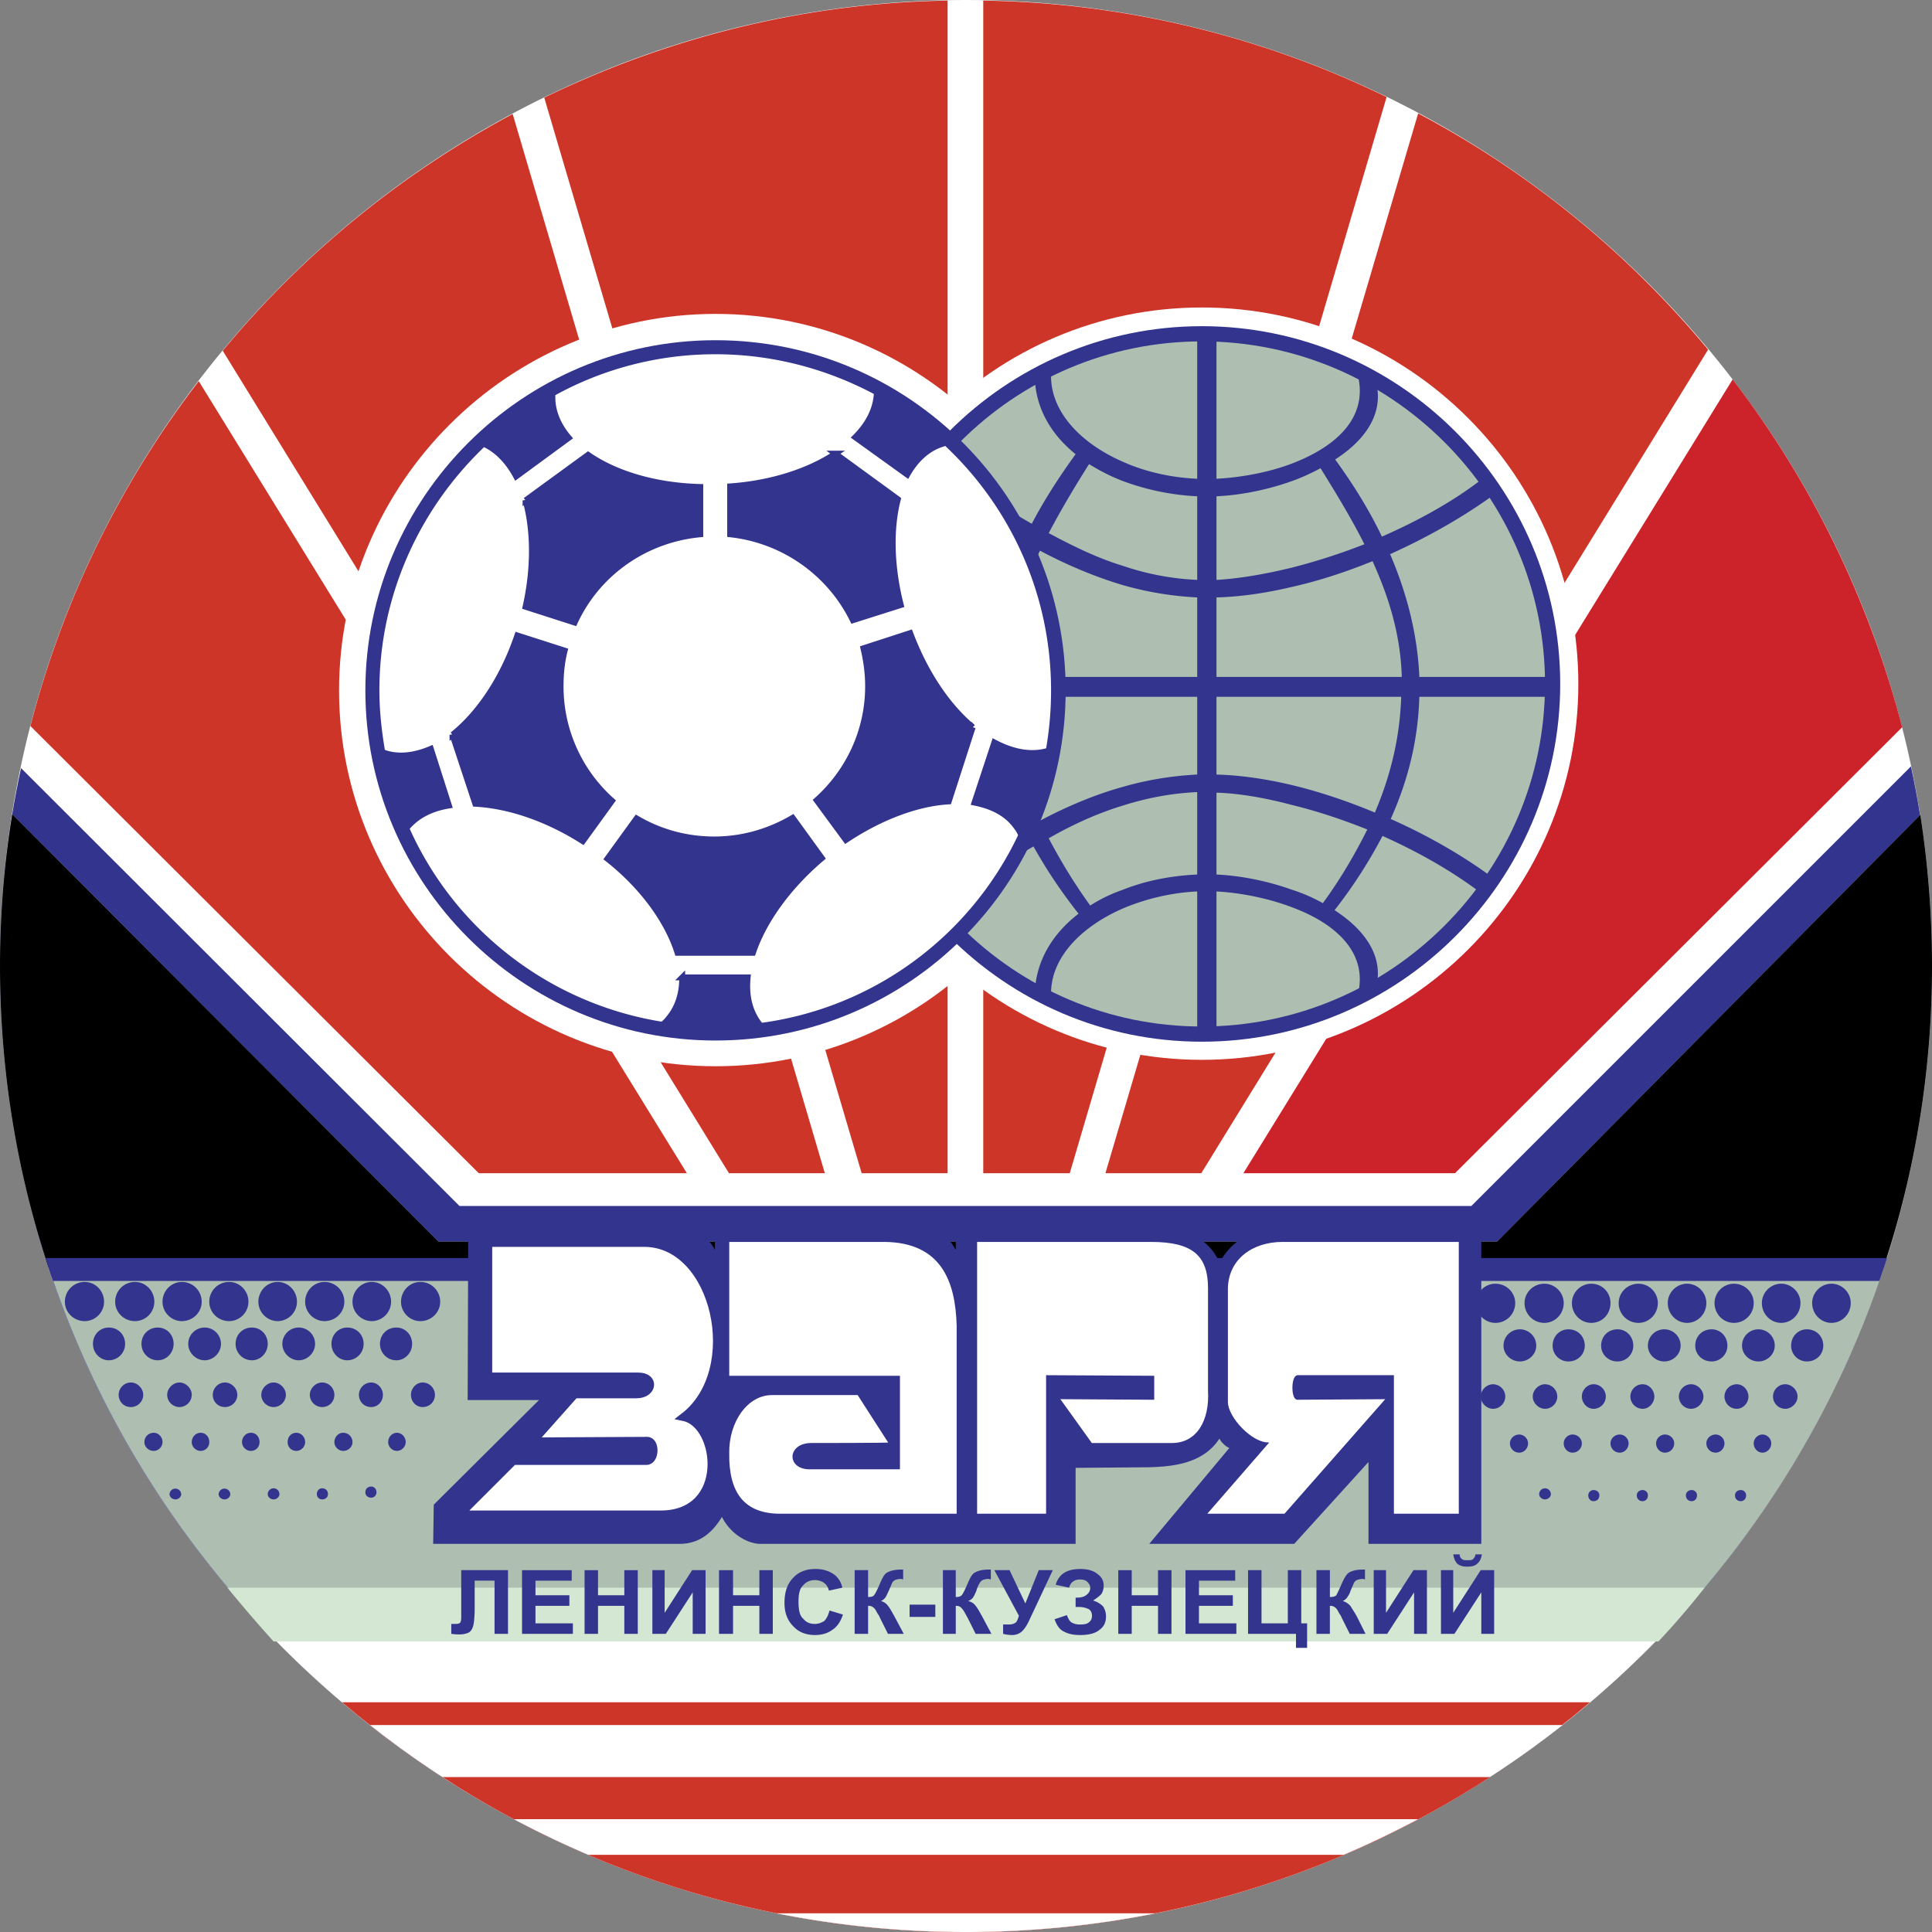 <svg xmlns="http://www.w3.org/2000/svg" width="2500" height="2500" viewBox="0 0 212.512 212.513"><rect x="0" y="0" width="212.512" height="212.513" fill="#808080" stroke="none"/><path d="M106.225 212.513c58.577 0 106.288-47.71 106.288-106.289C212.512 47.775 164.802 0 106.225 0 47.775 0 0 47.775 0 106.224c0 58.578 47.775 106.289 106.225 106.289z" fill="#fff"/><path d="M2.315 84.49l48.225 48.162h111.303l48.354-48.354c1.543 7.137 2.314 14.467 2.314 21.926 0 58.579-47.71 106.289-106.288 106.289C47.775 212.513 0 164.802 0 106.224 0 98.83.772 91.499 2.315 84.49z" fill="#33348e"/><path d="M1.351 89.57l46.875 47.003h116.448l46.553-46.938a109.064 109.064 0 0 1 1.286 16.589c0 11.189-1.736 21.991-4.951 32.151H5.016C1.736 128.215 0 117.413 0 106.224c0-5.594.45-11.188 1.351-16.654zm205.375 51.311c-14.403 41.602-54.077 71.631-100.501 71.631-46.361 0-85.97-30.029-100.373-71.631h200.874z" fill="#aebfb1"/><path d="M209.233 79.989c-3.666-14.082-10.032-27.006-18.647-38.258l-53.819 87.319h23.276l49.19-49.061z" fill="#cc2229"/><path d="M187.885 38.452c-8.809-10.61-19.612-19.483-31.893-25.978l-34.4 116.576h10.545l55.748-90.598zM152.521 10.674A104.81 104.81 0 0 0 108.154.064V129.05h9.516l34.851-118.376zM104.231.064C88.413.321 73.367 4.179 59.864 10.738L94.779 129.05h9.452V.064zM56.391 12.539A106.915 106.915 0 0 0 24.499 38.58l55.685 90.47h10.545L56.391 12.539zM21.862 41.923A105.465 105.465 0 0 0 3.344 79.861l49.318 49.189h22.891L21.862 41.923z" fill="#cd3529"/><path d="M1.351 89.57l46.875 47.003h116.448l46.553-46.938a109.064 109.064 0 0 1 1.286 16.589c0 11.574-1.864 22.762-5.337 33.179H5.337C1.865 128.985 0 117.798 0 106.224c0-5.594.45-11.188 1.351-16.654z"/><path d="M182.163 180.49c-19.291 19.741-46.232 32.022-75.938 32.022-29.643 0-56.52-12.281-75.875-32.022h151.813z" fill="#fff"/><path d="M174.896 187.242c-18.518 15.754-42.502 25.271-68.672 25.271-26.042 0-50.026-9.517-68.609-25.271h137.281z" fill="#cd3529"/><path d="M171.875 189.75c-18.132 14.275-40.895 22.762-65.65 22.762-24.627 0-47.454-8.487-65.522-22.762h131.172z" fill="#fff"/><path d="M163.901 195.473c-16.654 10.802-36.458 17.04-57.677 17.04-21.155 0-40.959-6.237-57.549-17.04h115.226z" fill="#cd3529"/><path d="M155.992 200.102c-14.854 7.909-31.764 12.411-49.768 12.411a105.64 105.64 0 0 1-49.705-12.411h99.473z" fill="#fff"/><path d="M147.827 204.025c-12.796 5.465-26.878 8.487-41.602 8.487a105.67 105.67 0 0 1-41.539-8.487h83.141z" fill="#cd3529"/><path d="M127.121 210.455a106.64 106.64 0 0 1-20.896 2.058c-7.074 0-14.082-.708-20.833-2.058h41.729z" fill="#fff"/><path d="M5.852 140.881h200.874c.257-.835.578-1.671.835-2.506H5.016c.257.835.514 1.671.836 2.506z" fill="#33348e"/><g fill="#33348e"><path d="M46.232 145.319c1.222 0 2.187-.965 2.187-2.123a2.168 2.168 0 0 0-2.187-2.186c-1.157 0-2.122.965-2.122 2.186 0 1.158.965 2.123 2.122 2.123zM40.895 145.319a2.142 2.142 0 0 0 2.122-2.123c0-1.221-.964-2.186-2.122-2.186s-2.122.965-2.122 2.186c0 1.158.965 2.123 2.122 2.123zM35.687 145.319c1.222 0 2.187-.965 2.187-2.123a2.169 2.169 0 0 0-2.187-2.186c-1.157 0-2.122.965-2.122 2.186a2.14 2.14 0 0 0 2.122 2.123zM30.543 145.319a2.142 2.142 0 0 0 2.122-2.123c0-1.221-.964-2.186-2.122-2.186s-2.122.965-2.122 2.186c0 1.158.965 2.123 2.122 2.123zM25.206 145.319a2.141 2.141 0 0 0 2.122-2.123c0-1.221-.964-2.186-2.122-2.186a2.168 2.168 0 0 0-2.186 2.186c0 1.158.964 2.123 2.186 2.123zM19.997 145.319c1.222 0 2.187-.965 2.187-2.123a2.168 2.168 0 0 0-2.187-2.186c-1.157 0-2.122.965-2.122 2.186 0 1.158.965 2.123 2.122 2.123zM14.854 145.319a2.141 2.141 0 0 0 2.122-2.123c0-1.221-.964-2.186-2.122-2.186a2.168 2.168 0 0 0-2.186 2.186c-.001 1.158.964 2.123 2.186 2.123zM9.324 145.319a2.142 2.142 0 0 0 2.122-2.123c0-1.221-.964-2.186-2.122-2.186a2.169 2.169 0 0 0-2.187 2.186c0 1.158.965 2.123 2.187 2.123zM43.596 149.627c.964 0 1.736-.835 1.736-1.8 0-1.029-.771-1.802-1.736-1.802-1.029 0-1.8.773-1.8 1.802-.001.965.771 1.8 1.8 1.8zM38.194 149.627a1.797 1.797 0 0 0 1.801-1.8c0-1.029-.772-1.802-1.801-1.802-.964 0-1.736.773-1.736 1.802 0 .965.772 1.8 1.736 1.8zM32.857 149.627c.965 0 1.8-.835 1.8-1.8a1.798 1.798 0 0 0-1.8-1.802 1.8 1.8 0 0 0-1.801 1.802c.001.965.837 1.8 1.801 1.8zM27.714 149.627c.964 0 1.736-.835 1.736-1.8 0-1.029-.771-1.802-1.736-1.802-1.029 0-1.801.773-1.801 1.802 0 .965.772 1.8 1.801 1.8zM22.505 149.627c.965 0 1.801-.835 1.801-1.8a1.799 1.799 0 0 0-1.801-1.802c-.964 0-1.8.773-1.8 1.802 0 .965.836 1.8 1.8 1.8zM17.361 149.627c.965 0 1.736-.835 1.736-1.8 0-1.029-.771-1.802-1.736-1.802-1.028 0-1.8.773-1.8 1.802 0 .965.772 1.8 1.8 1.8zM11.96 149.627c1.029 0 1.8-.835 1.8-1.8 0-1.029-.771-1.802-1.8-1.802-.964 0-1.736.773-1.736 1.802 0 .965.772 1.8 1.736 1.8zM46.489 154.771c.771 0 1.35-.579 1.35-1.35 0-.708-.579-1.35-1.35-1.35-.708 0-1.286.642-1.286 1.35.001.771.579 1.35 1.286 1.35zM40.831 154.771c.708 0 1.286-.579 1.286-1.35 0-.708-.578-1.35-1.286-1.35-.772 0-1.351.642-1.351 1.35 0 .771.579 1.35 1.351 1.35zM35.43 154.771c.771 0 1.35-.579 1.35-1.35 0-.708-.579-1.35-1.35-1.35-.708 0-1.35.642-1.35 1.35 0 .771.642 1.35 1.35 1.35zM30.093 154.771c.707 0 1.35-.579 1.35-1.35 0-.708-.643-1.35-1.35-1.35s-1.351.642-1.351 1.35c0 .771.644 1.35 1.351 1.35zM24.755 154.771c.708 0 1.35-.579 1.35-1.35 0-.708-.642-1.35-1.35-1.35-.771 0-1.35.642-1.35 1.35 0 .771.579 1.35 1.35 1.35zM19.74 154.771a1.36 1.36 0 0 0 1.351-1.35c0-.708-.644-1.35-1.351-1.35-.708 0-1.35.642-1.35 1.35 0 .771.643 1.35 1.35 1.35zM14.403 154.771c.708 0 1.351-.579 1.351-1.35 0-.708-.643-1.35-1.351-1.35-.771 0-1.35.642-1.35 1.35 0 .771.579 1.35 1.35 1.35zM43.66 159.594c.514 0 .964-.45.964-.964 0-.58-.451-1.029-.964-1.029-.515 0-.964.45-.964 1.029 0 .514.45.964.964.964zM37.745 159.594c.578 0 1.028-.45 1.028-.964 0-.58-.45-1.029-1.028-1.029-.515 0-.965.45-.965 1.029 0 .514.45.964.965.964zM32.6 159.594c.515 0 .964-.45.964-.964 0-.58-.45-1.029-.964-1.029-.579 0-.964.45-.964 1.029 0 .514.385.964.964.964zM27.585 159.594c.579 0 .964-.45.964-.964 0-.58-.385-1.029-.964-1.029-.514 0-.964.45-.964 1.029 0 .514.45.964.964.964zM22.056 159.594c.578 0 .964-.45.964-.964 0-.58-.386-1.029-.964-1.029-.515 0-.965.45-.965 1.029 0 .514.45.964.965.964zM16.911 159.594c.514 0 .964-.45.964-.964 0-.58-.45-1.029-.964-1.029-.579 0-1.029.45-1.029 1.029 0 .514.451.964 1.029.964zM40.831 164.738a.577.577 0 0 0 .579-.579c0-.386-.257-.644-.579-.644-.386 0-.643.258-.643.644 0 .32.257.579.643.579zM35.43 164.93c.385 0 .643-.256.643-.578 0-.387-.257-.644-.643-.644-.322 0-.579.256-.579.644 0 .321.257.578.579.578zM30.093 164.93c.321 0 .643-.256.643-.578a.643.643 0 0 0-1.286 0c0 .321.321.578.643.578zM24.691 164.93c.322 0 .643-.256.643-.578a.644.644 0 0 0-1.286 0c0 .321.322.578.643.578zM19.29 164.93c.322 0 .643-.256.643-.578a.644.644 0 0 0-1.286 0c0 .321.322.578.643.578z"/></g><g fill="#33348e"><path d="M164.48 145.511c-1.157 0-2.122-.963-2.122-2.186 0-1.156.965-2.121 2.122-2.121 1.222 0 2.186.964 2.186 2.121a2.167 2.167 0 0 1-2.186 2.186zM169.881 145.511a2.167 2.167 0 0 1-2.186-2.186c0-1.156.964-2.121 2.186-2.121a2.14 2.14 0 0 1 2.122 2.121c0 1.223-.964 2.186-2.122 2.186zM175.025 145.511c-1.157 0-2.122-.963-2.122-2.186a2.14 2.14 0 0 1 2.122-2.121c1.222 0 2.122.964 2.122 2.121 0 1.223-.899 2.186-2.122 2.186zM180.234 145.511a2.167 2.167 0 0 1-2.186-2.186c0-1.156.964-2.121 2.186-2.121a2.14 2.14 0 0 1 2.122 2.121c0 1.223-.965 2.186-2.122 2.186zM185.57 145.511c-1.157 0-2.122-.963-2.122-2.186 0-1.156.964-2.121 2.122-2.121s2.122.964 2.122 2.121c0 1.223-.964 2.186-2.122 2.186zM190.714 145.511c-1.158 0-2.122-.963-2.122-2.186a2.14 2.14 0 0 1 2.122-2.121c1.222 0 2.186.964 2.186 2.121a2.167 2.167 0 0 1-2.186 2.186zM195.923 145.511c-1.157 0-2.122-.963-2.122-2.186 0-1.156.965-2.121 2.122-2.121s2.122.964 2.122 2.121c-.001 1.223-.965 2.186-2.122 2.186zM201.453 145.511c-1.157 0-2.122-.963-2.122-2.186 0-1.156.964-2.121 2.122-2.121s2.122.964 2.122 2.121c0 1.223-.965 2.186-2.122 2.186zM167.181 149.754c-.965 0-1.801-.771-1.801-1.735 0-1.029.836-1.8 1.801-1.8.964 0 1.8.771 1.8 1.8 0 .964-.835 1.735-1.8 1.735zM172.517 149.754a1.728 1.728 0 0 1-1.735-1.735c0-1.029.771-1.8 1.735-1.8 1.029 0 1.801.771 1.801 1.8 0 .964-.772 1.735-1.801 1.735zM177.918 149.754c-1.028 0-1.8-.771-1.8-1.735 0-1.029.772-1.8 1.8-1.8.964 0 1.736.771 1.736 1.8a1.727 1.727 0 0 1-1.736 1.735zM183.063 149.754c-.964 0-1.801-.771-1.801-1.735 0-1.029.836-1.8 1.801-1.8s1.8.771 1.8 1.8c0 .964-.835 1.735-1.8 1.735zM188.271 149.754c-1.029 0-1.801-.771-1.801-1.735 0-1.029.771-1.8 1.801-1.8.964 0 1.735.771 1.735 1.8a1.726 1.726 0 0 1-1.735 1.735zM193.416 149.754c-.965 0-1.8-.771-1.8-1.735 0-1.029.835-1.8 1.8-1.8.964 0 1.8.771 1.8 1.8-.001.964-.836 1.735-1.8 1.735zM198.752 149.754a1.727 1.727 0 0 1-1.735-1.735c0-1.029.771-1.8 1.735-1.8 1.029 0 1.801.771 1.801 1.8 0 .964-.772 1.735-1.801 1.735zM164.223 154.963c-.708 0-1.35-.642-1.35-1.35 0-.707.643-1.35 1.35-1.35a1.36 1.36 0 0 1 1.351 1.35c0 .708-.58 1.35-1.351 1.35zM169.945 154.963c-.707 0-1.35-.642-1.35-1.35 0-.707.643-1.35 1.35-1.35a1.36 1.36 0 0 1 1.351 1.35c0 .708-.579 1.35-1.351 1.35zM175.283 154.963c-.708 0-1.286-.642-1.286-1.35 0-.707.579-1.35 1.286-1.35.771 0 1.35.644 1.35 1.35 0 .708-.579 1.35-1.35 1.35zM180.684 154.963c-.771 0-1.35-.642-1.35-1.35 0-.707.579-1.35 1.35-1.35.708 0 1.286.644 1.286 1.35-.001.708-.579 1.35-1.286 1.35zM186.021 154.963c-.771 0-1.35-.642-1.35-1.35 0-.707.579-1.35 1.35-1.35.707 0 1.351.644 1.351 1.35 0 .708-.644 1.35-1.351 1.35zM191.036 154.963c-.771 0-1.35-.642-1.35-1.35 0-.707.579-1.35 1.35-1.35.707 0 1.287.644 1.287 1.35 0 .708-.58 1.35-1.287 1.35zM196.373 154.963c-.771 0-1.35-.642-1.35-1.35 0-.707.579-1.35 1.35-1.35.708 0 1.351.644 1.351 1.35 0 .708-.644 1.35-1.351 1.35zM167.116 159.786c-.578 0-1.028-.45-1.028-1.029 0-.513.45-.965 1.028-.965a.99.99 0 0 1 .965.965c0 .578-.45 1.029-.965 1.029zM172.967 159.786c-.514 0-.964-.45-.964-1.029a.99.99 0 0 1 .964-.965c.579 0 1.029.452 1.029.965a1.016 1.016 0 0 1-1.029 1.029zM178.176 159.786c-.578 0-1.028-.45-1.028-1.029 0-.513.45-.965 1.028-.965a.99.99 0 0 1 .964.965c0 .578-.45 1.029-.964 1.029zM183.127 159.786c-.514 0-.964-.45-.964-1.029a.99.99 0 0 1 .964-.965c.579 0 1.029.452 1.029.965 0 .578-.45 1.029-1.029 1.029zM188.722 159.786c-.58 0-1.029-.45-1.029-1.029 0-.513.45-.965 1.029-.965a.99.99 0 0 1 .964.965c0 .578-.45 1.029-.964 1.029zM193.865 159.786c-.515 0-.965-.45-.965-1.029 0-.513.45-.965.965-.965s.965.452.965.965c0 .578-.45 1.029-.965 1.029zM169.945 164.93c-.321 0-.643-.256-.643-.578a.643.643 0 0 1 1.286 0c0 .321-.321.578-.643.578zM175.283 165.123c-.322 0-.579-.256-.579-.644 0-.321.257-.578.579-.578.386 0 .643.257.643.578-.001.388-.258.644-.643.644zM180.684 165.123c-.386 0-.644-.256-.644-.644 0-.321.258-.578.644-.578.321 0 .579.257.579.578-.001.388-.258.644-.579.644zM186.085 165.123c-.385 0-.643-.256-.643-.644 0-.321.258-.578.643-.578.322 0 .579.257.579.578 0 .388-.257.644-.579.644zM191.486 165.123c-.386 0-.643-.256-.643-.644 0-.321.257-.578.643-.578.321 0 .579.257.579.578 0 .388-.257.644-.579.644z"/></g><path d="M78.704 117.283c22.827 0 41.345-18.519 41.345-41.345 0-22.762-18.518-41.41-41.345-41.41-22.762 0-41.409 18.647-41.409 41.41-.001 22.827 18.646 41.345 41.409 41.345z" fill="#fff"/><path d="M132.202 116.577c22.826 0 41.409-18.519 41.409-41.345 0-22.827-18.583-41.41-41.409-41.41-22.827 0-41.345 18.583-41.345 41.41 0 22.826 18.518 41.345 41.345 41.345z" fill="#fff"/><path d="M132.202 113.748c21.219 0 38.58-17.298 38.58-38.517 0-21.22-17.361-38.516-38.58-38.516-21.219 0-38.452 17.296-38.452 38.516 0 21.219 17.232 38.517 38.452 38.517z" fill="#aebfb1" stroke="#33348e" stroke-width="1.672"/><path d="M142.104 50.99c4.886-1.865 8.745-5.208 7.073-10.353l2.122 1.158c1.029 3.537-1.029 6.559-4.437 8.745 2.058 2.83 3.794 5.659 5.144 8.488 3.793-1.672 7.652-3.73 11.059-6.366l1.287 1.736c-3.537 2.572-7.459 4.758-11.446 6.559 1.929 4.501 3.022 9.002 3.216 13.503h14.66v2.187h-14.66c-.129 4.565-1.157 9.001-3.151 13.438 3.922 1.736 7.78 3.922 11.188 6.43l-1.222 1.737c-3.408-2.572-7.138-4.629-10.867-6.302a53.094 53.094 0 0 1-5.273 8.166c3.472 2.25 5.53 5.273 4.501 8.746l-2.122 1.157c1.671-5.016-2.187-8.424-7.073-10.224v-1.929c1.222.386 2.379.9 3.408 1.479 2.058-2.83 3.601-5.53 4.887-8.103-2.894-1.157-5.659-2.058-8.295-2.7v-2.186c2.958.707 6.044 1.736 9.13 3.022 1.994-4.694 2.766-8.874 2.894-12.731h-12.024V74.46h12.088c-.128-4.501-1.35-8.616-3.215-12.731-3.021 1.221-5.979 2.186-8.873 2.829v-2.122a67.008 67.008 0 0 0 7.973-2.572c-1.35-2.701-3.022-5.465-4.822-8.359-.965.515-2.058 1.029-3.151 1.415v-1.93zm-18.583-.193c2.442 1.093 5.271 1.737 8.166 1.865v-16.14h2.122v16.139c2.507-.128 5.594-.643 8.295-1.671v1.929c-2.701.964-5.594 1.543-8.295 1.672v9.195c2.314-.129 5.144-.579 8.295-1.35v2.122c-2.957.707-5.788 1.093-8.295 1.157v8.745h8.295v2.187h-8.295v8.552c2.507.064 5.338.45 8.295 1.158v2.186c-3.151-.836-5.98-1.286-8.295-1.351v9.002c2.701.129 5.594.708 8.295 1.672v1.929c-2.701-1.029-5.788-1.607-8.295-1.736v15.817h-2.122V98.058c-2.894.129-5.723.836-8.166 1.865v-2.058c2.572-1.028 5.4-1.543 8.166-1.672v-9.066c-2.83.128-5.53.643-8.166 1.479v-2.058a36.093 36.093 0 0 1 8.166-1.35v-8.552h-8.166v-2.187h8.166v-8.745a36.049 36.049 0 0 1-8.166-1.351v-2.122a29.15 29.15 0 0 0 8.166 1.543v-9.195a27.193 27.193 0 0 1-8.166-1.672v-2.12zm-4.887 49.704c-1.929-2.444-3.6-4.951-4.951-7.395-1.929 1.093-3.922 2.315-5.98 3.601l-.578-1.801a69.467 69.467 0 0 1 5.594-3.665c-2.379-4.886-3.665-9.709-3.857-14.596H93.75v-2.187h15.111c.128-4.951 1.415-9.966 3.729-14.981a62.097 62.097 0 0 1-5.273-3.473l.515-1.801c1.993 1.222 3.858 2.379 5.658 3.408 1.35-2.572 2.958-5.079 4.823-7.651-2.637-2.122-4.438-5.016-4.501-8.616l1.864-.9c-.579 4.308 2.829 8.167 7.845 10.352v2.122c-1.351-.514-2.573-1.157-3.73-1.865-1.672 2.637-3.15 5.144-4.437 7.588 2.765 1.479 5.401 2.764 8.167 3.601v2.122c-3.023-.9-6.109-2.186-9.132-3.793-2.122 4.5-3.472 8.938-3.601 13.889h12.733v2.187h-12.668c.192 4.05 1.222 8.616 3.536 13.631 3.022-1.607 6.108-2.893 9.132-3.729v2.058c-2.766.836-5.466 2.058-8.167 3.601 1.222 2.315 2.701 4.823 4.566 7.395a16.88 16.88 0 0 1 3.601-1.736v2.058c-5.016 2.186-8.424 5.979-7.845 10.288l-1.864-.9c.128-3.667 1.992-6.625 4.822-8.812z" fill="#33348e"/><path d="M78.704 114.454c21.283 0 38.516-17.296 38.516-38.516 0-21.219-17.232-38.516-38.516-38.516-21.219 0-38.516 17.297-38.516 38.516 0 21.22 17.296 38.516 38.516 38.516z" fill="#33348e"/><path d="M104.038 48.675a4.394 4.394 0 0 1-.515.193c-1.543.514-2.829 1.736-3.729 3.344l-1.35-.965-4.373-3.151c1.479-1.479 2.315-3.15 2.379-4.951a36.44 36.44 0 0 0-6.301-2.7 37.42 37.42 0 0 0-11.446-1.8h-.129c-3.858 0-7.651.643-11.188 1.8-.129 0-.193.064-.322.064-2.186.771-4.308 1.671-6.301 2.765v.643c.064 1.543.707 2.958 1.8 4.244l-3.987 2.894-1.8 1.351c-.9-1.672-2.122-2.958-3.601-3.601-7.2 6.815-11.765 16.46-11.765 27.133 0 2.315.257 4.565.643 6.816.128 0 .257.064.451.128 1.543.45 3.214.193 4.887-.514l1.993 6.237c-1.993.322-3.601 1.158-4.693 2.508 2.958 6.623 7.844 12.281 13.889 16.139a39.579 39.579 0 0 0 8.487 4.051c.129 0 .193.064.322.129 1.801.514 3.601.965 5.466 1.286.45-.321.771-.772 1.093-1.222.771-1.158 1.093-2.507 1.093-3.987h7.202c-.193 1.994.193 3.729 1.286 5.144.064.064.064.129.128.193 2.25-.322 4.372-.772 6.495-1.479a37.515 37.515 0 0 0 8.294-3.858c5.98-3.729 10.867-9.13 13.889-15.625-.129-.386-.386-.772-.643-1.093-1.029-1.351-2.573-2.122-4.501-2.508l2.186-6.623c2.058 1.093 4.115 1.479 5.98.901.385-2.187.579-4.374.579-6.624-.002-10.737-4.568-20.446-11.898-27.262zm-23.727 4.823c3.729-.257 7.138-1.221 9.838-2.572.643-.322 1.221-.643 1.736-1.029l6.559 4.758.322.257c-.129.451-.193.901-.322 1.415a23.7 23.7 0 0 0 0 7.073c.193 1.029.386 2.058.643 3.151l-.643.193-4.63 1.479c-.9-1.865-2.186-3.537-3.665-4.951-2.637-2.443-6.044-4.115-9.838-4.501v-5.273zm-22.505 1.543l.771-.579 6.108-4.436c.708.514 1.479.964 2.379 1.35.129.064.193.129.322.193 2.701 1.157 5.98 1.929 9.645 1.994v5.208c-3.665.321-7.008 1.865-9.645 4.115l-.322.321c-1.607 1.479-2.958 3.28-3.858 5.272L58.577 67l-.771-.257c.965-4.307.901-8.422 0-11.702zm.772 34.723c-2.187-.772-4.372-1.222-6.301-1.351l-2.508-7.588c2.894-2.314 5.529-6.173 7.138-10.931l1.671.514 3.537 1.157c-.322 1.287-.45 2.573-.45 3.923 0 4.887 2.058 9.259 5.401 12.345.064.064.193.129.258.257l-.258.386-2.958 4.051a34.224 34.224 0 0 0-5.53-2.763zm31.571 4.886c-3.666 3.086-6.173 6.751-7.331 10.159h-8.295c-1.029-3.279-3.536-6.88-7.137-9.902-.129-.063-.193-.192-.322-.257-.128-.064-.192-.128-.257-.193l.257-.386.322-.515 2.637-3.537c2.508 1.479 5.401 2.315 8.551 2.315 3.151 0 6.109-.901 8.616-2.379l2.958 4.051.257.386c-.063.065-.192.129-.256.258zm14.21-6.495c-1.801.129-3.793.579-5.916 1.415-1.8.707-3.601 1.671-5.401 2.829l-2.893-3.986-.322-.386c.128-.129.193-.193.322-.257 3.279-3.086 5.336-7.458 5.336-12.281 0-1.415-.193-2.83-.514-4.18l3.472-1.093 1.672-.579c1.672 4.437 4.115 8.038 6.88 10.352l-2.636 8.166z" fill="#fff"/><path d="M75.039 107.51h7.202c-.193 1.994.193 3.729 1.286 5.144.064.064.064.129.128.193 12.731-1.672 23.405-9.774 28.678-20.962-.129-.386-.386-.772-.643-1.093-1.029-1.351-2.573-2.122-4.501-2.508l2.186-6.623c2.058 1.093 4.115 1.479 5.98.901.385-2.187.579-4.374.579-6.624 0-10.738-4.565-20.448-11.896-27.263a4.394 4.394 0 0 1-.515.193c-1.543.514-2.829 1.736-3.729 3.344l-5.723-4.116c1.479-1.479 2.315-3.15 2.379-4.951-5.272-2.829-11.316-4.5-17.747-4.5a36.872 36.872 0 0 0-17.939 4.629v.643c.064 1.543.707 2.958 1.8 4.244l-5.787 4.244c-.9-1.672-2.122-2.958-3.601-3.601C45.975 55.62 41.41 65.265 41.41 75.938c0 2.315.257 4.565.643 6.816.128 0 .257.064.451.128 1.543.45 3.214.193 4.887-.514l1.993 6.237c-1.993.322-3.601 1.158-4.693 2.508 5.016 11.317 15.56 19.612 28.164 21.605.45-.321.771-.772 1.093-1.222.769-1.157 1.091-2.507 1.091-3.986zm7.78-2.701h-8.295c-1.093-3.472-3.793-7.266-7.716-10.352l3.215-4.437c2.508 1.479 5.401 2.315 8.551 2.315 3.151 0 6.109-.901 8.616-2.379l3.215 4.437c-3.728 3.15-6.429 6.944-7.586 10.416zm24.177-24.82l-2.637 8.166c-3.408.193-7.459 1.672-11.317 4.244l-3.215-4.373c3.472-3.086 5.658-7.587 5.658-12.538 0-1.415-.193-2.83-.514-4.18l5.144-1.672c1.673 4.438 4.116 8.039 6.881 10.353zM91.885 49.897l6.88 5.015c-.836 3.215-.772 7.331.321 11.639l-5.273 1.672c-2.507-5.144-7.587-8.81-13.503-9.452v-5.273c4.566-.322 8.681-1.672 11.575-3.601zm-34.079 5.144l6.88-5.015c2.958 2.057 7.33 3.408 12.346 3.537v5.208c-6.173.579-11.381 4.373-13.825 9.709l-5.401-1.736c.965-4.308.901-8.423 0-11.703zm-8.037 25.784c2.894-2.314 5.529-6.173 7.138-10.931l5.208 1.671c-.322 1.287-.45 2.573-.45 3.923a16.81 16.81 0 0 0 5.659 12.603l-3.215 4.437c-4.051-2.572-8.23-3.922-11.831-4.115l-2.509-7.588z" fill="none" stroke="#33348e" stroke-width=".643"/><path d="M30.093 180.555H182.42a87.932 87.932 0 0 0 5.08-5.915H25.013a152.723 152.723 0 0 0 5.08 5.915z" fill="#d3e7d3"/><path d="M50.733 172.71h5.144v7.008h-1.479v-5.852h-2.187v3.023c0 .9-.064 1.479-.128 1.8-.064.323-.193.644-.451.837-.193.127-.578.256-1.093.256-.128 0-.45 0-.9-.065v-1.094h.322c.321 0 .514 0 .643-.127.064-.064.128-.258.128-.579V172.71h.001zm6.687 7.009v-7.008h5.466v1.156h-3.987v1.609h3.729v1.158h-3.729v1.929h4.116v1.156H57.42zm6.88 0v-7.008h1.479v2.765h2.894v-2.765h1.479v7.008h-1.479v-3.085h-2.894v3.085H64.3zm7.459-7.009h1.35v4.694l3.022-4.694h1.479v7.008h-1.415v-4.564l-2.958 4.564h-1.479v-7.008h.001zm7.33 7.009v-7.008h1.543v2.765h2.894v-2.765h1.479v7.008h-1.479v-3.085h-2.894v3.085h-1.543zm12.153-2.571l1.479.45c-.257.771-.643 1.35-1.157 1.671-.514.385-1.158.579-1.929.579-.964 0-1.801-.321-2.379-.964-.644-.644-.965-1.479-.965-2.573 0-1.221.321-2.121.965-2.765.578-.642 1.415-.964 2.443-.964.9 0 1.671.258 2.25.772.321.321.578.707.707 1.286l-1.479.321a1.428 1.428 0 0 0-.514-.835c-.257-.194-.643-.321-1.029-.321-.515 0-.964.192-1.286.578-.386.322-.515.964-.515 1.802 0 .9.129 1.542.515 1.864.321.386.707.577 1.286.577.386 0 .707-.127 1.029-.321.258-.257.451-.644.579-1.157zm2.765-4.438h1.479v2.958c.322 0 .579-.064.643-.193.129-.129.321-.515.579-1.094.321-.771.578-1.286.9-1.415.322-.191.836-.321 1.543-.321h.193v1.094l-.193-.064c-.321 0-.579.064-.707.129a.759.759 0 0 0-.321.321c-.064.193-.193.45-.386.9-.128.256-.193.45-.321.643-.064.128-.257.321-.515.45.322.065.579.257.772.515.257.321.45.706.707 1.156l1.029 1.929h-1.736l-.9-1.8s0-.064-.064-.129c0-.065-.064-.129-.193-.321-.193-.385-.322-.579-.451-.643-.128-.128-.321-.192-.579-.192v3.085h-1.479v-7.008zm6.044 5.144v-1.35h2.83v1.35h-2.83zm3.666-5.144h1.414v2.958c.322 0 .515-.064.644-.193.128-.129.321-.515.578-1.094.322-.771.579-1.286.9-1.415.322-.191.836-.321 1.479-.321h.257v1.094l-.257-.064c-.257 0-.514.064-.643.129a.761.761 0 0 0-.322.321c-.128.193-.257.45-.385.9-.129.256-.193.45-.322.643-.063.128-.257.321-.578.45.385.065.643.257.835.515.258.321.45.706.708 1.156l1.029 1.929h-1.737l-.899-1.8s-.065-.064-.065-.129c-.064-.065-.064-.129-.193-.321a2.32 2.32 0 0 0-.45-.643c-.128-.128-.321-.192-.579-.192v3.085h-1.414v-7.008zm5.658 0h1.671l1.737 3.665 1.479-3.665h1.542l-2.507 5.337c-.257.577-.514 1.027-.836 1.35-.257.256-.643.45-1.093.45-.45 0-.772-.064-1.029-.129v-1.029h.579c.386 0 .578-.065.772-.192.128-.064.257-.323.385-.773l-2.7-5.014zm8.23 1.93l-1.479-.321c.322-1.158 1.222-1.737 2.7-1.737.836 0 1.479.194 1.929.579.45.321.644.771.644 1.221 0 .387-.064.644-.257.964-.257.258-.515.45-.901.708a2.6 2.6 0 0 1 1.094.644c.192.321.32.642.32 1.092 0 .644-.192 1.094-.707 1.479-.45.385-1.157.579-2.122.579-.771 0-1.35-.129-1.8-.386-.45-.193-.772-.644-1.029-1.35l1.351-.452c.193.452.321.708.578.837.257.127.515.192.837.192.514 0 .835-.065 1.028-.256.257-.193.322-.45.322-.708 0-.256-.065-.514-.322-.707a2.493 2.493 0 0 0-1.093-.258h-.385v-1.027h.192c.45 0 .835-.129 1.028-.323a.917.917 0 0 0 .387-.771c0-.258-.129-.45-.322-.644-.193-.192-.45-.256-.835-.256-.579.001-1.029.322-1.158.901zm5.401 5.079v-7.008h1.479v2.765h2.893v-2.765h1.479v7.008h-1.479v-3.085h-2.893v3.085h-1.479zm7.394 0v-7.008h5.466v1.156h-3.986v1.609h3.729v1.158h-3.729v1.929h4.115v1.156H130.4zm6.881-7.009h1.479v5.852h2.894v-5.852h1.479v5.852h.643v2.7h-1.222v-1.544h-5.273v-7.008zm7.524 0h1.478v2.958c.322 0 .579-.064.707-.193.065-.129.258-.515.515-1.094.322-.771.643-1.286.9-1.415.322-.191.836-.321 1.543-.321h.193v1.094l-.193-.064a1.97 1.97 0 0 0-.708.129.759.759 0 0 0-.321.321c-.064.193-.193.45-.386.9-.064.256-.193.45-.322.643-.064.128-.257.321-.515.45.322.065.579.257.836.515.193.321.45.706.707 1.156l.965 1.929h-1.737l-.9-1.8s0-.064-.064-.129c0-.065-.065-.129-.193-.321-.193-.385-.322-.579-.45-.643-.129-.128-.322-.192-.579-.192v3.085h-1.478v-7.008h.002zm6.301 0h1.35v4.694l3.021-4.694h1.479v7.008h-1.415v-4.564l-2.957 4.564h-1.479v-7.008h.001zm7.394 0h1.35v4.694l3.022-4.694h1.479v7.008h-1.415v-4.564l-2.958 4.564H158.5v-7.008zm3.794-1.735h.707c-.064.385-.194.771-.515 1.027-.257.258-.644.323-1.094.323-.45 0-.771-.065-1.093-.323-.257-.256-.385-.642-.45-1.027h.707c0 .191.065.385.257.515.128.127.321.127.578.127.322 0 .515 0 .644-.127.13-.13.259-.323.259-.515zM47.647 169.817H74.91c2.122-.064 3.473-1.286 4.501-2.958.836 1.673 2.508 2.83 4.051 2.958h34.851v-8.358l7.973-.065c2.7-.064 6.044-.385 7.845-3.15.192.386.707.9 1.092 1.027l-8.81 10.546h15.947l8.166-9.002v9.002h12.411v-34.979h-22.312c-2.187 0-5.272 1.544-6.494 4.115-.836-2.506-4.116-4.115-6.366-4.115h-22.634v2.636c-.835-1.35-1.543-2.571-4.051-2.636H78.64v2.636c-.965-1.8-2.637-2.571-4.501-2.636H51.504L51.44 154h7.845l-11.574 11.508-.064 4.309z" fill="#33348e"/><path d="M50.54 166.602h22.12c7.587 0 6.494-9.902 2.572-10.737 6.687-5.146 3.536-19.098-4.309-19.163H53.691v14.725h16.525c1.865 0 1.608 1.929-.192 1.929h-6.816l-4.629 5.208 12.603-.065c.964 0 .9 2.186-.065 2.186h-14.66l-5.917 5.917z" fill="#fff" stroke="#33348e" stroke-width=".9"/><path d="M85.841 166.602h19.484v-20.769c-.129-4.952-1.737-9.26-8.039-9.323H80.118v14.917h18.776v10.096h-9.838c-2.444 0-2.379-2.702.193-2.702.386 0 8.681 0 8.616-.064l-3.472-5.4h-9.388c-2.83-.065-4.951 3.021-4.887 6.494-.064 4.372 1.672 6.751 5.723 6.751zM107.382 166.602h7.78v-15.239l11.702.064v2.444l-10.416-.064 3.6 5.015h8.874c2.765 0 4.244-2.507 4.051-5.851v-11.254c0-3.665-1.736-5.207-6.366-5.207h-19.226v30.092zM160.558 166.602h-7.33v-15.239h-10.481c-.643 0-.643 2.444-.064 2.508l9.902-.064-11.253 12.795h-8.745l6.816-7.845c-1.8-.063-4.372-2.765-4.437-4.5v-12.54c.065-3.279 2.765-5.207 6.108-5.207h19.483v30.092z" fill="#fff" stroke="#33348e" stroke-width=".193"/></svg>